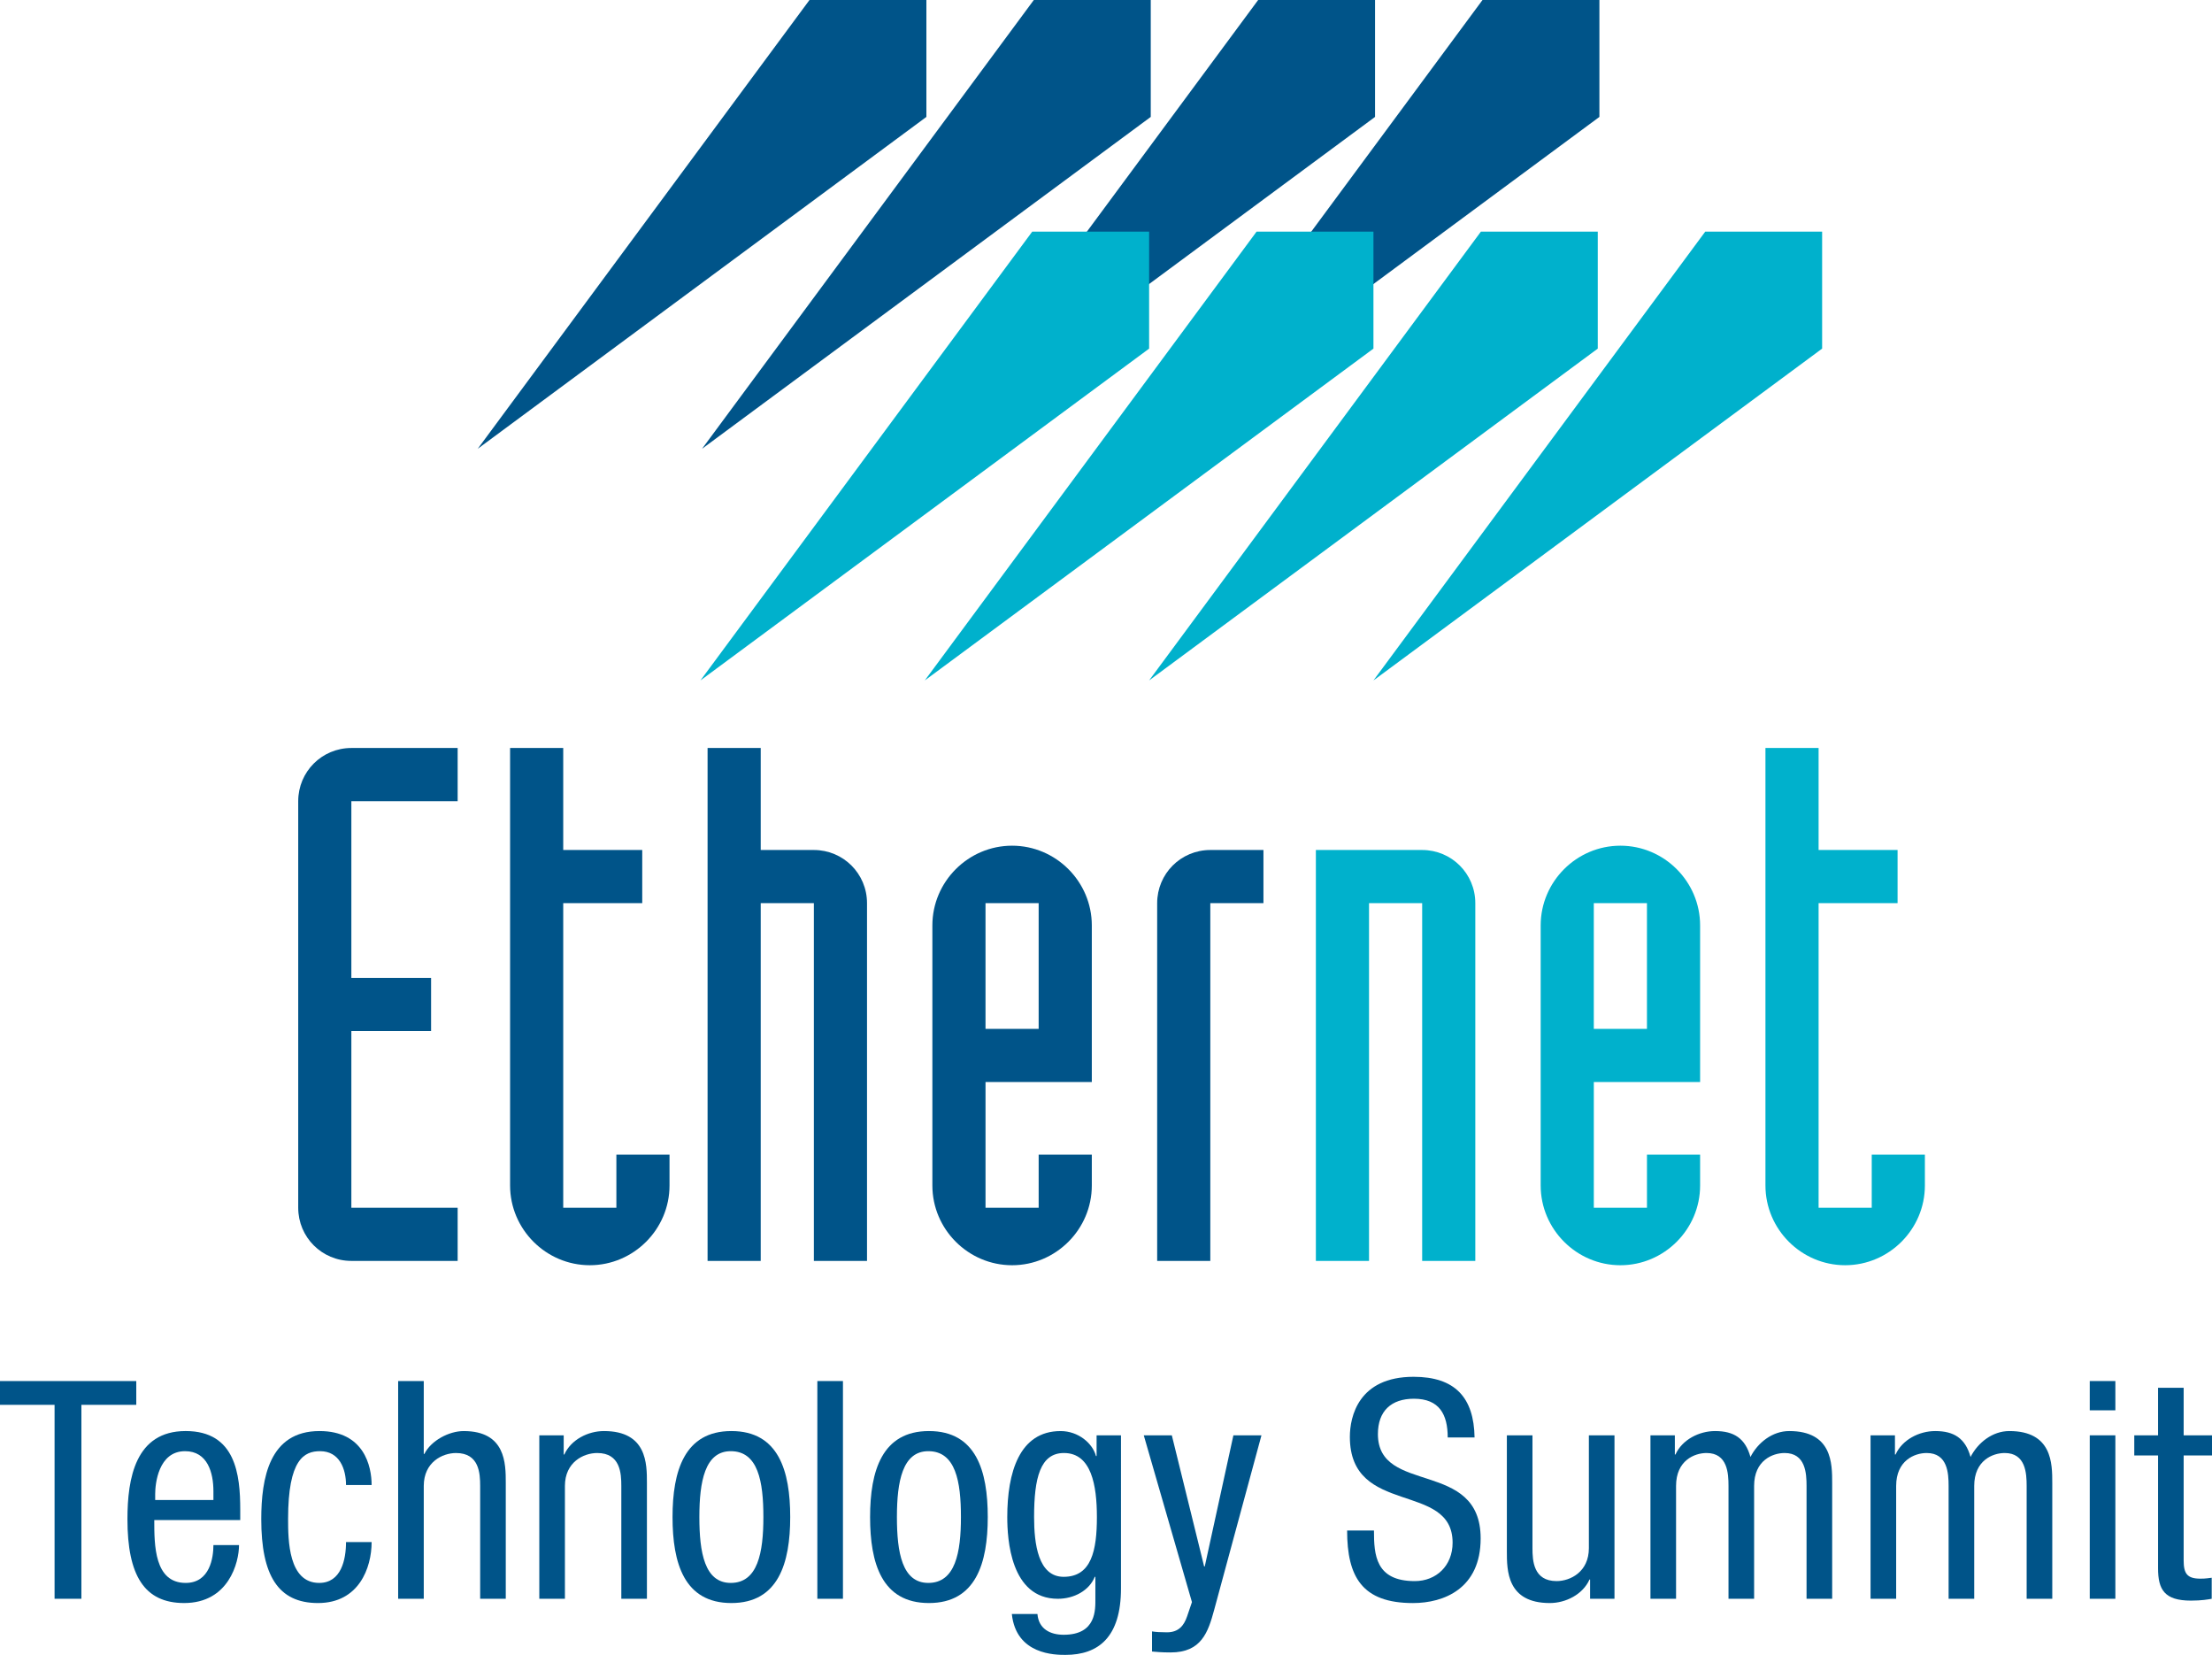 <?xml version="1.0" encoding="utf-8"?>
<!-- Generator: Adobe Illustrator 16.0.0, SVG Export Plug-In . SVG Version: 6.00 Build 0)  -->
<!DOCTYPE svg PUBLIC "-//W3C//DTD SVG 1.1//EN" "http://www.w3.org/Graphics/SVG/1.1/DTD/svg11.dtd">
<svg version="1.1" id="Layer_1" xmlns="http://www.w3.org/2000/svg" xmlns:xlink="http://www.w3.org/1999/xlink" x="0px" y="0px"
	 width="188.647px" height="141.098px" viewBox="0 0 188.647 141.098" enable-background="new 0 0 188.647 141.098"
	 xml:space="preserve">
<g>
	<path fill="#005489" d="M39.03,68.308h-9.065v15.067h6.799v4.533h-6.799v15.067h9.065v4.532h-9.065
		c-2.511,0-4.532-2.021-4.532-4.532V68.308c0-2.511,2.021-4.533,4.532-4.533h9.065V68.308z"/>
	<path fill="#005489" d="M48.034,102.975h4.533v-4.533h4.532v2.634c0,3.736-3.062,6.799-6.798,6.799
		c-3.736,0-6.799-3.062-6.799-6.799V63.775h4.532v8.697h6.738v4.533h-6.738V102.975z"/>
	<path fill="#005489" d="M60.345,63.775h4.532v8.697h4.533c2.511,0,4.532,2.021,4.532,4.533v30.502H69.41V77.005h-4.533v30.502
		h-4.532V63.775z"/>
	<path fill="#005489" d="M79.516,78.904c0-3.736,3.062-6.799,6.799-6.799s6.799,3.062,6.799,6.799v13.353h-9.065v10.719h4.532
		v-4.533h4.533v2.634c0,3.736-3.062,6.799-6.799,6.799s-6.799-3.062-6.799-6.799V78.904z M84.048,87.724h4.532V77.005h-4.532V87.724
		z"/>
	<path fill="#005489" d="M98.687,77.005c0-2.512,2.021-4.533,4.532-4.533h4.532v4.533h-4.532v30.502h-4.532V77.005z"/>
	<path fill="#00B1CC" d="M112.222,72.472h9.065c2.511,0,4.532,2.021,4.532,4.533v30.502h-4.532V77.005h-4.532v30.502h-4.533V72.472z
		"/>
	<path fill="#00B1CC" d="M131.394,78.904c0-3.736,3.062-6.799,6.799-6.799c3.735,0,6.798,3.062,6.798,6.799v13.353h-9.065v10.719
		h4.533v-4.533h4.532v2.634c0,3.736-3.062,6.799-6.798,6.799c-3.736,0-6.799-3.062-6.799-6.799V78.904z M135.925,87.724h4.533
		V77.005h-4.533V87.724z"/>
	<path fill="#00B1CC" d="M155.097,102.975h4.531v-4.533h4.533v2.634c0,3.736-3.062,6.799-6.799,6.799s-6.799-3.062-6.799-6.799
		V63.775h4.533v8.697h6.736v4.533h-6.736V102.975z"/>
</g>
<g>
	<path fill="#005489" d="M6.942,136.314H4.654v-16.536H0v-2.028h11.622v2.028h-4.68V136.314z"/>
	<path fill="#005489" d="M13.157,129.606c0,2.132,0,5.356,2.678,5.356c2.08,0,2.366-2.185,2.366-3.225h2.184
		c0,1.482-0.884,4.94-4.68,4.94c-3.406,0-4.836-2.366-4.836-7.15c0-3.483,0.676-7.514,4.966-7.514c4.264,0,4.654,3.718,4.654,6.708
		v0.884H13.157z M18.201,127.89v-0.754c0-1.561-0.494-3.406-2.418-3.406c-2.288,0-2.548,2.808-2.548,3.64v0.521H18.201z"/>
	<path fill="#005489" d="M29.51,126.616c0-1.352-0.546-2.886-2.21-2.886c-1.352,0-2.73,0.676-2.73,5.771
		c0,1.82,0.026,5.461,2.652,5.461c1.872,0,2.288-1.977,2.288-3.484h2.184c0,2.21-1.092,5.2-4.576,5.2
		c-3.406,0-4.836-2.366-4.836-7.15c0-3.483,0.676-7.514,4.966-7.514c3.796,0,4.446,2.99,4.446,4.602H29.51z"/>
	<path fill="#005489" d="M33.956,117.75h2.184v6.215h0.052c0.572-1.145,2.106-1.95,3.354-1.95c3.588,0,3.588,2.782,3.588,4.42v9.88
		H40.95v-9.62c0-1.065-0.078-2.808-2.054-2.808c-1.17,0-2.756,0.779-2.756,2.808v9.62h-2.184V117.75z"/>
	<path fill="#005489" d="M45.994,122.378h2.08v1.638h0.052c0.572-1.274,2.028-2.002,3.38-2.002c3.666,0,3.666,2.782,3.666,4.42v9.88
		h-2.184v-9.62c0-1.065-0.078-2.808-2.054-2.808c-1.17,0-2.756,0.779-2.756,2.808v9.62h-2.184V122.378z"/>
	<path fill="#005489" d="M62.374,122.014c4.03,0,5.018,3.406,5.018,7.332s-1.014,7.332-5.018,7.332c-4.03,0-5.018-3.406-5.018-7.332
		S58.37,122.014,62.374,122.014z M65.104,129.346c0-3.017-0.442-5.616-2.782-5.616c-2.21,0-2.678,2.6-2.678,5.616
		c0,3.016,0.442,5.616,2.678,5.616C64.636,134.962,65.104,132.362,65.104,129.346z"/>
	<path fill="#005489" d="M69.706,117.75h2.184v18.564h-2.184V117.75z"/>
	<path fill="#005489" d="M79.222,122.014c4.03,0,5.018,3.406,5.018,7.332s-1.014,7.332-5.018,7.332c-4.03,0-5.018-3.406-5.018-7.332
		S75.217,122.014,79.222,122.014z M81.952,129.346c0-3.017-0.442-5.616-2.782-5.616c-2.21,0-2.678,2.6-2.678,5.616
		c0,3.016,0.442,5.616,2.678,5.616C81.483,134.962,81.952,132.362,81.952,129.346z"/>
	<path fill="#005489" d="M95.601,135.43c0,4.16-1.924,5.668-4.732,5.668c-0.858,0-4.212,0-4.576-3.484h2.184
		c0.104,1.274,1.092,1.769,2.236,1.769c2.808,0,2.704-2.158,2.704-3.12v-1.82h-0.052c-0.468,1.17-1.768,1.872-3.146,1.872
		c-4.056,0-4.316-5.122-4.316-6.968c0-3.771,1.014-7.332,4.55-7.332c1.508,0,2.73,1.04,3.016,2.132h0.052v-1.768h2.08V135.43z
		 M88.191,129.346c0,2.262,0.338,5.096,2.522,5.096c2.366,0,2.834-2.236,2.834-5.096c0-2.704-0.468-5.46-2.808-5.46
		C88.711,123.886,88.191,126.018,88.191,129.346z"/>
	<path fill="#005489" d="M97.545,122.378h2.392l2.756,11.18h0.053l2.443-11.18h2.393l-4.03,14.871
		c-0.521,1.925-1.092,3.641-3.718,3.641c-0.857,0-1.223-0.052-1.586-0.078v-1.716c0.312,0.052,0.729,0.078,1.273,0.078
		c1.015,0,1.457-0.599,1.717-1.353l0.416-1.222L97.545,122.378z"/>
	<path fill="#005489" d="M123.466,122.56c0-1.95-0.701-3.302-2.885-3.302c-1.925,0-3.068,1.04-3.068,3.016
		c0,5.226,8.762,2.106,8.762,8.892c0,4.29-3.146,5.513-5.771,5.513c-4.342,0-5.617-2.236-5.617-6.188h2.289
		c0,2.08,0.13,4.316,3.483,4.316c1.82,0,3.224-1.3,3.224-3.276c0-5.252-8.762-2.21-8.762-9.021c0-1.717,0.729-5.122,5.435-5.122
		c3.536,0,5.147,1.768,5.2,5.174H123.466z"/>
	<path fill="#005489" d="M137.688,136.314h-2.08v-1.638h-0.052c-0.572,1.273-2.028,2.002-3.38,2.002
		c-3.666,0-3.666-2.782-3.666-4.42v-9.88h2.184v9.619c0,1.066,0.078,2.809,2.055,2.809c1.17,0,2.756-0.78,2.756-2.809v-9.619h2.184
		V136.314z"/>
	<path fill="#005489" d="M140.757,122.378h2.08v1.638h0.051c0.572-1.274,2.029-2.002,3.381-2.002c1.611,0,2.574,0.624,3.016,2.21
		c0.624-1.223,1.872-2.21,3.303-2.21c3.666,0,3.666,2.782,3.666,4.42v9.88h-2.185v-9.62c0-1.065-0.078-2.808-1.872-2.808
		c-1.014,0-2.6,0.624-2.6,2.808v9.62h-2.184v-9.62c0-1.065-0.078-2.808-1.873-2.808c-1.014,0-2.6,0.624-2.6,2.808v9.62h-2.184
		V122.378z"/>
	<path fill="#005489" d="M159.528,122.378h2.08v1.638h0.052c0.571-1.274,2.028-2.002,3.38-2.002c1.611,0,2.574,0.624,3.016,2.21
		c0.625-1.223,1.872-2.21,3.303-2.21c3.666,0,3.666,2.782,3.666,4.42v9.88h-2.185v-9.62c0-1.065-0.078-2.808-1.872-2.808
		c-1.014,0-2.6,0.624-2.6,2.808v9.62h-2.184v-9.62c0-1.065-0.078-2.808-1.873-2.808c-1.014,0-2.6,0.624-2.6,2.808v9.62h-2.184
		V122.378z"/>
	<path fill="#005489" d="M178.222,117.75h2.184v2.496h-2.184V117.75z M178.222,122.378h2.184v13.936h-2.184V122.378z"/>
	<path fill="#005489" d="M184.046,118.322h2.184v4.057h2.418v1.716h-2.418v8.943c0,1.118,0.286,1.561,1.43,1.561
		c0.469,0,0.729-0.052,0.962-0.078v1.794c-0.286,0.052-0.857,0.156-1.768,0.156c-2.262,0-2.808-0.937-2.808-2.756v-9.62h-2.028
		v-1.716h2.028V118.322z"/>
</g>
<polygon fill="#005489" points="79.006,9.968 40.742,38.264 69.036,0 79.006,0 "/>
<polygon fill="#005489" points="98.14,9.968 59.873,38.264 88.167,0 98.14,0 "/>
<polygon fill="#005489" points="117.269,9.968 79.004,38.264 107.3,0 117.269,0 "/>
<polygon fill="#005489" points="136.403,9.968 98.138,38.264 126.433,0 136.403,0 "/>
<polygon fill="#00B1CC" points="98.001,29.723 59.736,58.016 88.03,19.752 98.001,19.752 "/>
<polygon fill="#00B1CC" points="117.132,29.723 78.868,58.016 107.163,19.752 117.132,19.752 "/>
<polygon fill="#00B1CC" points="136.263,29.723 97.999,58.016 126.294,19.752 136.263,19.752 "/>
<polygon fill="#00B1CC" points="155.397,29.723 117.132,58.016 145.427,19.752 155.397,19.752 "/>
<g>
</g>
<g>
</g>
<g>
</g>
<g>
</g>
<g>
</g>
<g>
</g>
</svg>
